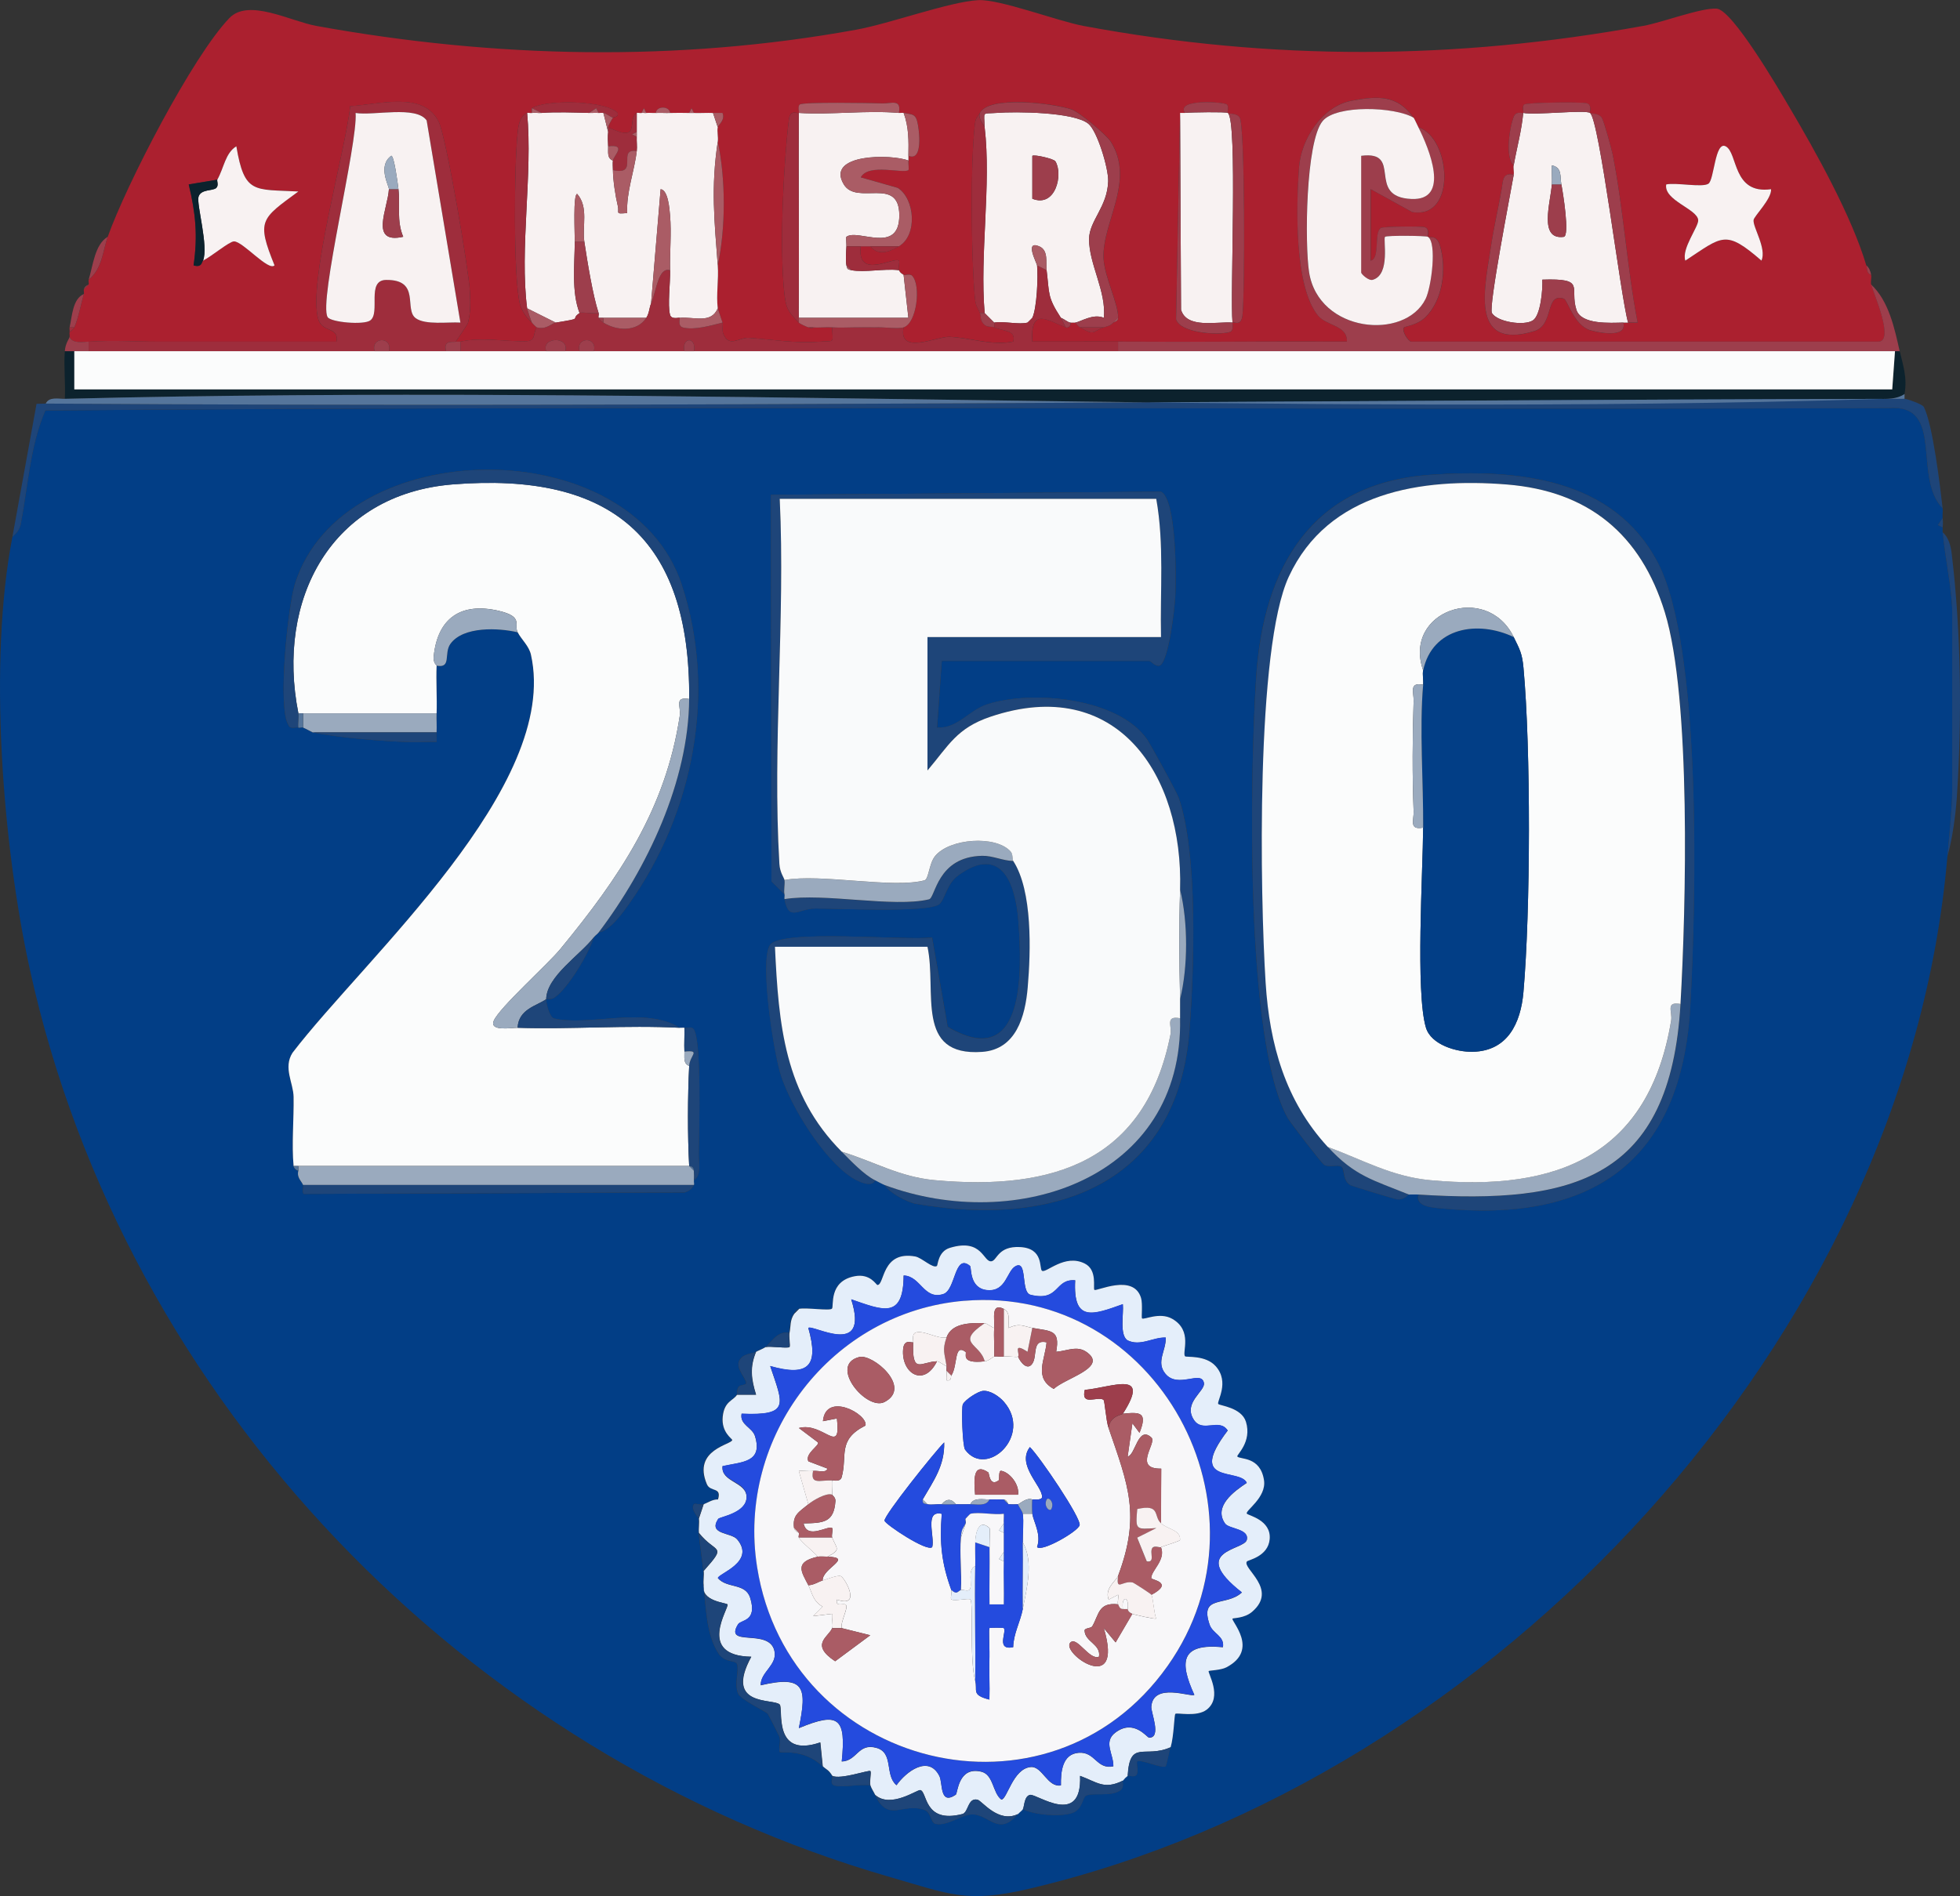 <svg viewBox="0 0 411.24 397.93" xmlns="http://www.w3.org/2000/svg" data-name="Layer 2" id="Layer_2">
  <rect x="0" y="0" width="411.24" height="397.93" fill="#333333" stroke="none"/>
  <defs>
    <style>
      .cls-1 {
        fill: #9e2d3c;
      }

      .cls-2 {
        fill: #1e4579;
      }

      .cls-3 {
        fill: #e4eefa;
      }

      .cls-4 {
        fill: #fbfcfc;
      }

      .cls-5 {
        fill: #0c222d;
      }

      .cls-6 {
        fill: #aa5c65;
      }

      .cls-7 {
        fill: #ab202f;
      }

      .cls-8 {
        fill: #f8f2f2;
      }

      .cls-9 {
        fill: #023e86;
      }

      .cls-10 {
        fill: #244bde;
      }

      .cls-11 {
        fill: #55759b;
      }

      .cls-12 {
        fill: #f9fafb;
      }

      .cls-13 {
        fill: #f8f7f9;
      }

      .cls-14 {
        fill: #9aaabe;
      }

      .cls-15 {
        fill: #9d3e4c;
      }
    </style>
  </defs>
  <g data-name="Layer 1" id="Layer_1-2">
    <path d="M2.6,112.7c.03-.16,1.43-.96,1.76-2.7,1.54-8.02,1.94-16.39,5.17-23.86,128.42-1.03,257.8-.11,386.6-.48,12.1-1.07,5.05,14.41,11.47,21.04.07.65-.07,1.35,0,2l-.99,1.49.99.51c.03.33-.03.67,0,1,.45,4.82,2,12.49,2,16.5v38c0,3-.69,9.9-1,13.5-8.67,101.14-95.1,193.84-192.78,216.72-13.01,3.05-16.59,1.12-28.98-2.45C97.92,368.34,26.24,294.28,6.28,203.52.52,177.36-2.49,138.89,2.6,112.7ZM125.6,195.7c2.44-.4,5.08-4.16,6.43-6.07,13.48-19.04,18.43-44.33,11.02-66.89-10.69-32.54-71.19-31.8-81.16-.24-1.52,4.8-3.67,25.95-1.4,29.62.41,1.08,1.59.4,2.1.58.3.11.72-.12,1,0,.7.29,1.89.98,2,1,5.53,1.13,14.36,1.85,20.46,2.05,1.84.06,3.71-.1,5.55-.05.05-.66-.04-1.33,0-2,.07-1.33-.04-2.67,0-4,.11-3.32-.14-6.68,0-10,3.21.62,1.47-2.57,2.91-4.58,2.69-3.72,10.1-3.36,14.09-2.42.84,1.59,2.38,2.86,2.79,4.71,6.15,27.57-34.74,63.56-50.03,83.55-1.99,3.14.18,6.3.23,9.26.09,4.68-.43,9.98,0,14.49.04.45.53.9,1,1-.38,1.4.63,2.13,1,3,.16.36-.32,1.28.11,1.86l79.98-.31c.85-.28,1.52-.72,1.91-1.55.1-.22-.05-.64,0-1,1.66-1.04,1-3.8,1.02-5.49.04-4.13.72-24.79-1.2-26.37-.5-.41-1.27-.07-1.82-.14-.33-.04-.67.02-1,0-7.21-4.6-19.14-.22-26.33-1.96-.96-.23-1.68-3.17-1.67-4.04.15-.11.98.16,1.7-.31,2.81-1.83,7.27-9.3,8.3-12.69.28-.37.73-.64,1-1ZM297.6,250.7c-.73,2.59,3.14,2.73,4.61,2.88,31.92,3.2,50.6-9.9,52.43-42.34,1.22-21.53,2.52-75.4-6.85-93.24-9.29-17.68-29.42-19.62-47.74-18.35-24.78,1.72-35.02,19.35-36.5,42.5-1.28,20.08-2.41,76.26,6.61,92.47.47.85,7.13,9.55,7.67,9.85,1.03.59,2.82-.13,3.58.36s.25,3,1.9,3.88c.46.24,9.38,2.96,9.9,3,1.47.11,2.24-1.02,2.37-1.02.66.01,1.34-.04,2,0ZM185.6,248.7c1.04,1.68,4.81,3.64,6.56,3.94,29.47,5.12,54.97-4.19,57.43-36.46.97-12.78,1.78-36.97-2.25-48.71-.39-1.14-5.92-11.23-6.67-12.31-6.07-8.72-24.06-10.36-33.46-7.36-3.96,1.26-6.28,5.16-10.59,4.9l.99-14h43.5c.41,0,1.37,1.42,2.35.93,1.8-1.32,2.98-11.6,3.14-14.44.22-3.87.27-20.41-2.99-21.99l-81.86.65.12,81.14,2.74,2.72c.07.31-.06.68,0,1,.9,4.81,2.92,1.96,6.46,1.95,4.58-.02,23.96.95,26.06-.94,1.19-1.07,1.5-4.25,3.97-6.04,8.99-6.49,11.95,1.71,12.56,9.48.84,10.84,1.44,31.92-14.81,22.32l-3.27-18.74c-5.35.74-31.87-1.81-34.04,1.62s.82,22.87,2.38,27.54c2.21,6.62,8.88,17.35,14.79,21.2.93.61,4.17,2.36,4.91.59.59.3,1.56.83,2,1ZM245.6,366.7c.71-2.38.74-6.76.99-7.01.32-.32,4.51.74,6.6-.9,3.41-2.67.08-7.79.4-8.09.14-.13,2.55-.16,3.72-.78,7.03-3.7.84-9.8,1.28-10.22.16-.15,2.49-.05,4.09-1.42,5.59-4.78-2.13-9.12-1.08-10.57.23-.32,4.45-1,4.78-4.68.37-4.05-4.5-4.96-4.79-5.36-.43-.59,4.16-3.35,3.6-7.02-.78-5.08-5.05-4.3-5.6-4.97-.25-.3,3.13-3.01,1.81-7.29-.93-3.03-5.54-3.38-5.81-3.74-.38-.51,2.47-4.54-.54-7.93-2.13-2.39-6.18-1.81-6.42-2.07-.7-.74,1.68-5.37-2.7-7.87-2.66-1.52-5.97.3-6.34-.09-.17-.18.17-3.04-.2-4.29-1.58-5.24-9.43-1.29-9.79-1.7-.31-.36.68-4.15-2-5.51-4.25-2.16-8.18,2.14-9,1.5-.63-.48.42-4.72-4.61-4.97-4.58-.23-4.77,2.71-5.92,2.97-1.79.41-1.84-4.92-8.8-2.8-2.48.76-2.5,3.66-2.71,3.8-.84.61-3.17-1.74-4.54-1.99-7.07-1.28-6.42,5.99-7.94,5.98-.27,0-1.48-2.46-4.75-1.84-5.57,1.05-4.34,6.35-4.79,6.81-.5.51-5.42-.3-6.96.05-.56.12-.72.6-1,1-.96,1.36-.71,2.63-1,4-2.72-.41-3.95,2.37-5,3-.79.48-1.68.79-2,1-.76.5-2.75.26-3.52,1.96-.69,1.52,1.37,3.52,1.49,4.59.05.47-1.31.38-1.58.8-.49.76-.28,1.48-.39,1.65-.78,1.27-2.7,1.46-3.01,4.61s1.99,4.62,1.99,4.89c0,.99-8.43,1.97-5.31,9.29.73,1.71,3.15.49,2.33,3.19-1.13-.03-2.01.63-3,1.01-.5.2-1.8-.24-2,0-.81,1.01.97,2.79,1,3,.13.96-.1,2.03,0,3,.27,2.68.68,5.34,1,8,.12.97-.13,2.04,0,3,.55,4.13.48,10.27,3.17,14.34,1.37,2.07,3.64,1.26,3.9,2.26.43,1.65-.64,3.97.21,6.14.5,1.27,5.88,3.76,6.23,4.27.16.23,2.34,4.51,2.44,4.77.36.94-.22,2.92.05,3.21.34.37,4.92-.81,9,3.01.8.75,1.18.67,2,2,.24.39-.65,1.77.59,2.05,1.97.45,5.19-.4,7.41-.05.19.63.69,1.35,1,2,2.8,5.94,5.71,1.52,10.38,3.15,1.4.49,1.3,2.7,2.29,2.92,2.51.57,5.57-2.02,7.84-1.98,3.44.07,5.47,4.7,9.48-.09.3-.36.78-.67,1-1,2.62,1.24,7.72,1.62,10.32.82,2.2-.69,2.23-3.23,2.88-3.61,1.39-.8,5.13.25,7.21-1.12,1.01-.66.43-1.89.59-2.09.38-.48.53-.62,1-1,.18-.15,1.39.39,1.85-.17.54-.66-.07-2.59.16-2.83.57-.63,5.35,1.6,5.99,1,.15-.14.69-2.94,1.01-4Z" class="cls-9"></path>
    <path d="M391.6,55.7c.22.74-.03,1.61,1,2,.11.62-.15,1.45,0,2,.48,1.77,5.01,12,1.5,12h-98c-.54,0-2.07-2.22-1.5-2.99.15-.2,2.75-.47,4.43-2.08,3.73-3.56,4.54-10.23,3.13-15.03-.73-2.51-2.2-1.59-2.56-1.9-.12-.1.46-1.73-.66-2.02-.97-.25-8.71-.15-9.2.16-1.51.95-.09,6.43-2.14,6.86v-15l8.72,4.81c9.45,1.54,8.09-15.62,1.28-17.81-.29-.57-.77-1.67-1-2-3.39-4.8-7.48-4.63-13.06-3.55-6.18,1.19-10.55,8.09-10.98,14.02-.57,7.99-1.06,24.88,4,31.07,1.76,2.16,6.25,2.03,6.04,5.45-15.98-.07-32.01.11-47.99,0-5.99-.04-12.02.03-18.01,0-.44-7.35,3.22-4.43,7.01-3,.56.21,1.14-.32,1-1,.33-.01.67.04,1,0,.32.32.61.77,1,1,3.16,1.87,2.49.88,5,0,.83-.29,1.27-.25,2-1,.19-.2.98-.21,1-1,.08-2.9-2.88-8.58-3.06-12.48-.35-7.51,6.73-16.21,1.51-24.49-.9-1.43-6.57-6.2-8.22-6.76-3.84-1.31-17.31-2.96-19.23.73-.43.84-.88.83-1.06,2.4-.95,8.31-.77,27.71-.01,36.22.18,1.98.53,2.04,1.07,3.38.31.76-.06,1.59.98,2.49.62.54,1.55.3,2.02.51,1.93.88,4.63.5,3.99,2.99-4.5.95-9.47-.91-13.5-.99-2.58-.05-10.71,3.89-9.5-2,2.77-.87,3.7-8.85,1.78-10.83-.48-.49-1.61-.03-1.78-.17-.4-.33-.66-.32-1-1-.21-.42.25-1.8,0-2-1.07-.86-8.87,4.13-8-3h2c1.72,2.12,4.17,1.08,6,0,3.99-2.35,3.36-10.01-.23-12.27l-7.76-2.21c1.68-3.03,8.89-.68,10-1.52.13-.1-.05-1.41,0-2,.02-.33,0-.67,0-1,2.8,1.15,2.43-4.11,2-6.5s-1.07-2.13-3-2.5c-.32-.06-.67.03-1,0,.56-3.02-1.53-1.94-3.45-2-2.51-.08-16.7-.33-17.36.24-.47.41-.06,1.63-.19,1.76-.25.25-1.82-.88-2.09,1.43-1.16,9.79-1.96,26.53-.98,36.14.34,3.31.73,4.12,3.06,6.44.27.27,1.52.85,2,1,1.3.42.92,0,1,0,1.32.12,2.68-.09,4,0,.12,3.49.62,2.76-2.45,3-5.32.41-9.95-.42-15.05-.8-1.86-.14-4.2,2.16-5.35-.87-.3-.8.02-1.77-.15-2.33-.23-.75-.98-2.84-1-3-.36-2.78.22-6.11,0-9,1.68-7.86,1.68-18.14,0-26,.14-.94-.19-2.15,0-3,.11-.51,1.62-1.48.99-2.99-.66-.04-1.33.03-1.99,0-1.33-.06-2.67.05-4,0l-.5-.98-.5.98c-1.33-.04-2.67-.03-4,0-.14-1.5-2.86-1.5-3,0-.66.03-1.35-.07-2,0l-.5-.98-.5.98c-.35.08-.81-.12-1,0-2.24,1.43,1.17,6.47-6,3,.1-.5.68-1.49,1-2,.09-.14,1.22-.09,1-.98-2.41-2.6-14.86-2.91-18-1.02v1c-.35.07-.77-.11-1,0-1.68.79-1.86,2.89-2.02,4.48-.68,6.63-.89,29.75.49,35.55.33,1.39,1.42,3.02,2.53,3.97.14.21.91.98,1,1-.86,1.53-.05,2.9-2.41,2.92-4.39.05-9.24-.9-13.59.08h-1c.16-.17,2.51-3.66,2.57-3.89.58-2.19.54-4.35.42-6.59-.26-4.75-4.92-32.13-6.49-35.52-3.09-6.69-12.51-3.77-18.62-3.42-.96,9.32-8.98,37.15-6.69,44.73.86,2.86,4.44,1.54,3.81,4.69h-37.5c-5.11,0-8.86-.33-14.5,0-1.29.07-3.38.46-4-1,.05-.33-.06-.68,0-1,.36-.26.83-.59,1-1,.96-2.31,1.33-4.76,2-7,.09-.31-.09-.69,0-1l1-1c.1-.3-.09-.7,0-1,2.88-2.32,2.99-6.17,4-9,3.84-10.82,17.77-37.9,25.55-45.94,4.03-4.16,12.78.68,18.22,1.67,37.46,6.79,75.72,7.62,113.25.8,7.16-1.3,19.61-5.88,25.62-6.21,4.47-.25,16.69,4.41,22.13,5.42,39.74,7.36,77.7,7.18,117.43-.02,4-.72,12.06-3.81,15.37-3.62s13.13,17.05,15.23,20.61c5.57,9.42,13.14,22.98,16.19,33.31ZM248.6,23.7c-.33.03-.67-.03-1,0l-.84,43.34c.97,2.9,8.72,3.34,11.18,2.68,1.11-.3.54-1.89.66-2.01.26-.26,1.78.89,2.08-1.43.54-4.18.56-39.87-.57-41.62-.6-.93-2.23-.71-2.51-.95-.13-.11.29-1.38-.18-1.78-.61-.52-10.74-1.28-8.82,1.78ZM319.6,23.7c-.15.14-1.46-.45-1.96.74-.88,2.09-1.92,8.67-.04,10.26-.11.63.11,1.37,0,2-2.38-.57-2.23,1.26-2.52,2.93-.66,3.79-1.7,8.3-2.21,11.84-1.17,8.11-4.92,22.27,9.04,18.03,4.27-1.3,2.16-8.08,6.19-6.82.82.25,2.08,5.46,5.43,6.59,1.22.41,7.97,1.94,7.07-1.56.33,0,.67.02,1,0,.66-.04,1.34.05,2,0-2.2-11.33-2.99-24.04-5.23-35.26-.26-1.28-1.87-7.12-2.3-7.74-.72-1.03-2.2-.77-2.46-1-.12-.1.47-1.73-.66-2.02-1.25-.33-12.66-.17-13.16.26s-.06,1.64-.19,1.77ZM45.6,37.7l-6,1c1.45,6.01,1.92,10.84,1.01,16.99,1.86.56,1.71-.85,1.99-1,1.83-.92,5.52-4.04,6.5-4.04,1.86,0,7.24,6.35,8.5,5.03-3.81-9.43-2.87-9.72,5-15.5-9.32-.5-11.31.6-13.01-9.49-2.32,1.4-2.59,4.52-3.99,7ZM371.6,39.71c-8.14,1.13-6.93-7.67-9.52-9-2.26-1.17-2.39,7.06-3.63,7.85-1.32.84-6.79-.3-8.85.15-.58,3.34,6.53,5.14,6.71,7.48.1,1.38-3.56,6.03-2.7,8.51,7.84-5.14,8.37-6.59,15.98,0,1.12-2.59-1.83-7-1.66-8.52.09-.81,3.81-4.41,3.67-6.47Z" class="cls-7"></path>
    <path d="M15.6,73.7v8.01s381.42.01,381.42.01l.58-8.02h1c.67,2.97,1.62,5.48,1,9-1.66,1.13-3.55.98-5.45,1.04-126.62,3.81-253.9-3.21-380.55-.04.17-3.3-.25-6.71,0-10h2Z" class="cls-5"></path>
    <path d="M234.6,71.7c15.98.1,32.01-.07,47.99,0,.21-3.42-4.27-3.3-6.04-5.45-5.05-6.19-4.57-23.08-4-31.07.42-5.93,4.8-12.83,10.98-14.02,5.58-1.08,9.67-1.25,13.06,3.55-3.99-2.34-16.21-2.73-19.08.67-3.61,4.29-3.78,25.94-2.86,31.76,2,12.7,20.11,14.4,24.45,5.58,1.23-2.51,2.41-11.79.48-13.02-.38-.24-8.69-.33-9,0-.45.46,1.19,7.86-2.51,9-.85.38-2.49-1.19-2.49-1.5v-24.5c8.95-1.16.88,8.62,10.52,9.06,8.29.38,3.72-10.6,1.48-15.06,6.81,2.19,8.18,19.36-1.28,17.81l-8.72-4.81v15c2.05-.43.63-5.91,2.14-6.86.49-.31,8.23-.41,9.2-.16,1.12.29.54,1.92.66,2.02.36.31,1.83-.61,2.56,1.9,1.41,4.81.6,11.47-3.13,15.03-1.68,1.61-4.28,1.89-4.43,2.08-.58.76.96,2.99,1.5,2.99h98c3.51,0-1.02-10.23-1.5-12,3.73,3.45,4.94,9.26,6,14h-164v-2Z" class="cls-15"></path>
    <path d="M399.6,83.7c.47,0,3.73,1.11,4.04,1.69,1.87,3.58,3.43,16.62,3.96,21.31-6.41-6.63.63-22.11-11.47-21.04-128.8.37-258.18-.55-386.6.48-3.23,7.47-3.63,15.85-5.17,23.86-.34,1.74-1.73,2.54-1.76,2.7l5.07-27.95,1.93-.05c129.95.87,260.24-.71,390-1Z" class="cls-2"></path>
    <path d="M399.6,83.7c-129.76.29-260.05,1.87-390,1,.69-1.5,2.68-.97,4-1,126.65-3.16,253.93,3.85,380.55.04,1.9-.06,3.79.09,5.45-1.04v1Z" class="cls-11"></path>
    <path d="M408.6,179.7c.31-3.6,1-10.5,1-13.5v-38c0-4.01-1.55-11.68-2-16.5,1.3,1.13,1.72,2.95,1.91,4.59,1.97,16.48,2.15,34.36,1.08,50.9-.24,3.64-.96,9.03-1.99,12.51Z" class="cls-2"></path>
    <path d="M18.6,71.7v2h-5c.13-1.74.94-2.59,1-3,.62,1.46,2.71,1.07,4,1Z" class="cls-15"></path>
    <path d="M18.6,58.7c.92-2.95,1.27-7.39,4-9-1.01,2.83-1.12,6.68-4,9Z" class="cls-15"></path>
    <path d="M15.6,68.7h-1c.54-2.38.64-6,3-7-.67,2.24-1.04,4.69-2,7Z" class="cls-15"></path>
    <path d="M407.6,110.7l-.99-.51.99-1.49c.14,1.32-.01,1.88,0,2Z" class="cls-2"></path>
    <path d="M392.6,57.7c-1.03-.39-.78-1.26-1-2,.61.54.86,1.22,1,2Z" class="cls-15"></path>
    <path d="M17.6,60.7c.22-.75.98-.93,1-1l-1,1Z" class="cls-15"></path>
    <path d="M14.6,69.7c.06-.32-.07-.68,0-1h1c-.17.41-.64.74-1,1Z" class="cls-1"></path>
    <path d="M144.6,146.7c-3.22-.56-1.69,1.62-1.97,3.49-2.95,19.66-12.73,33.99-25.06,48.98-2.7,3.28-12.76,12.26-13.96,15.04-1.01,2.35,3.87,1.45,4.99,1.49,11.28.36,22.74-.58,34,0,.33.02.67-.04,1,0,.05,1.66-.08,3.34,0,5,.05,1.09-.31,2.52,1,3-.32,6.51-.35,14.5,0,21H61.6c-.43-4.51.08-9.81,0-14.49-.05-2.96-2.22-6.12-.23-9.26,15.29-19.98,56.19-55.97,50.03-83.55-.41-1.84-1.95-3.12-2.79-4.71s1.34-3.26-3.97-4.5c-7.93-1.85-12.82,1.55-13.64,9.54-.15,1.44.62,1.86.61,1.96-.14,3.32.11,6.68,0,10h-29c-4.75-23.92,6.87-46,32.46-48.04,33.16-2.64,49.79,11.25,49.54,45.04Z" class="cls-4"></path>
    <path d="M167.6,274.7c1.54-.34,6.45.46,6.96-.05.45-.46-.78-5.76,4.79-6.81,3.27-.62,4.48,1.84,4.75,1.84,1.52.02.86-7.26,7.94-5.98,1.37.25,3.7,2.6,4.54,1.99.2-.15.23-3.05,2.71-3.8,6.95-2.12,7,3.21,8.8,2.8,1.14-.26,1.34-3.2,5.92-2.97,5.03.25,3.99,4.49,4.61,4.97.82.63,4.75-3.66,9-1.5,2.68,1.36,1.68,5.15,2,5.51.36.42,8.21-3.54,9.79,1.7.38,1.26.04,4.11.2,4.29.36.39,3.68-1.42,6.34.09,4.38,2.5,2,7.13,2.7,7.87.24.25,4.29-.32,6.42,2.07,3.02,3.38.17,7.42.54,7.93.27.36,4.87.71,5.81,3.74,1.32,4.28-2.06,6.99-1.81,7.29.55.67,4.82-.1,5.6,4.97.56,3.66-4.03,6.43-3.6,7.02.29.4,5.15,1.31,4.79,5.36-.33,3.68-4.55,4.36-4.78,4.68-1.05,1.45,6.67,5.8,1.08,10.57-1.6,1.37-3.93,1.27-4.09,1.42-.44.41,5.75,6.52-1.28,10.22-1.18.62-3.58.65-3.72.78-.31.29,3.02,5.42-.4,8.09-2.09,1.64-6.29.58-6.6.9-.25.25-.29,4.63-.99,7.01-5.44,2.42-8.54-1.76-9,6-.47.38-.62.52-1,1-3.98,1.98-5.46.28-8.99-1,.44,10.88-9.11,3.72-10.48,3.99-1.29.25-1.2,2.51-1.52,3.01-.22.33-.7.64-1,1-4.15,2.03-7.57-2.78-8.52-3-2.08-.48-1.88,2.68-3.18,3.01-8.13,2.08-7.32-4.69-8.82-5.03-.64-.14-6.21,3.92-9.48,1.01-.31-.65-.81-1.37-1-2-.22-.76.25-2.75,0-3-.29-.28-6.33,1.85-7.99,1-.82-1.33-1.2-1.25-2-2l-.51-5.01c-10.09,3.43-7.71-7.09-8.52-7.95-1.26-1.32-11.76.58-5.96-10.03-11.66-.21-4.52-10.37-5-10.99-.27-.35-5.62-.65-5-4.01-.13-.96.12-2.03,0-3,5.07-5.71,2.58-3.48-1-8-.1-.97.13-2.04,0-3l1-3c.98-.39,1.87-1.04,3-1.01.83-2.7-1.6-1.48-2.33-3.19-3.11-7.33,5.31-8.31,5.31-9.29,0-.28-2.32-1.6-1.99-4.89s2.23-3.34,3.01-4.61h4c-1.01-3.23-1.35-5.79,0-9,.32-.21,1.21-.52,2-1,1.11-.22,4.62.33,5.01,0,.23-.2-.18-2.21,0-3,.29-1.37.04-2.64,1-4l1-1ZM203.55,265.72c-3.33-2.81-2.99,5.03-5.62,5.88-4.09,1.31-4.74-3.79-8.33-3.89-.06,9.27-4.4,7.28-11,5,3.95,12.45-8.15,5.16-9,6,2.27,8.01.04,10.28-8,8,2.67,7.99,4.31,10.45-6,10-.45,2.32,2.25,2.86,2.81,4.7,1.7,5.57-2.72,5.39-6.81,6.31-.38,3.37,5.04,3.26,5.04,6.49,0,3.39-5.66,4.14-5.96,4.59-2.17,3.34,2.74,2.76,4.01,4.3,3.92,4.73-4.04,7.18-4.07,8.11,1.92,2.24,5.82.95,6.8,4.2,1.51,4.97-1.96,4.51-2.57,5.5-3.01,4.9,6.44.75,7.62,5.5.75,3.05-2.96,4.5-2.86,7.29,9.25-2.16,9.76.46,8,9,8.39-3.5,9.94-2.16,9,7,3.26-.12,3.42-3.94,7.28-2.86,3.69,1.03,1.67,5.71,4.21,7.84,2.03-2.88,6.72-6.41,8.99-1.94.76,1.5,0,6.25,3.45,3.93.41-.28.48-6.02,5.36-4.83,2.58.63,2.35,4.47,4.2,5.85,1.21,0,2.42-6.52,6.18-6.83,2.41-.2,3.51,4.35,6.32,3.85-.05-2.82.24-6.57,3.73-6.84s3.73,3.56,7.27,2.84c.06-2.57-2.18-5.1.41-7.07,3.9-2.96,6.65,1.06,7.09,1.06,2.67.03.38-5.3.46-6.49.38-5.22,8.4-1.93,9.03-2.5-3.21-7-2.82-10.84,6-10,.39-2.32-2.13-2.81-2.79-4.71-2.19-6.39,3.46-3.72,6.77-6.78-11.3-8.84.45-8.83,1.02-11.01.61-2.37-3.75-2.3-4.54-3.43-2.54-3.62,1.92-6.81,4.54-8.55-1.36-3.18-12.77.51-4-10.99-1.76-2.7-5.23.57-7.08-2.21-2.42-3.64,2.43-6.05,2.09-7.78-.55-2.76-5.47,1.3-8.1-1.94-2.01-2.48.19-4.81.09-7.58-2.75-.07-5.37,1.92-8.06.57-1.67-1.19-.73-5.56-.94-7.57-6.32,2.26-10.48,3.85-10-5.01-4.39-.35-3.23,4.53-9.34,3.05-2.17-.53-.58-7.36-3.15-6.03-1.88.97-1.95,5.41-5.96,5.04-3.8-.35-3.29-4.77-3.59-5.02Z" class="cls-3"></path>
    <path d="M295.6,250.7c-.13,0-.9,1.13-2.37,1.02-.52-.04-9.44-2.76-9.9-3-1.65-.88-1.11-3.37-1.9-3.88s-2.55.23-3.58-.36c-.54-.31-7.2-9.01-7.67-9.85-9.03-16.21-7.9-72.38-6.61-92.47,1.48-23.16,11.71-40.78,36.5-42.5,18.32-1.27,38.45.67,47.74,18.35,9.37,17.83,8.06,71.71,6.85,93.24-1.83,32.44-20.52,45.53-52.43,42.34-1.47-.15-5.33-.29-4.61-2.88,32.56,2.08,52.86-3.19,55-40,1.17-20.04,2.25-64.22-3.28-82.22-5.03-16.33-15.97-25.45-33.18-26.82-17.86-1.42-37.45,1.52-45.72,19.35-6.96,15.01-6.02,66.96-4.86,85.22.82,12.92,4.13,24.79,13.04,34.46,5.68,6.16,9.47,6.93,17,10Z" class="cls-2"></path>
    <path d="M164.6,187.7l-2.74-2.72-.12-81.14,81.86-.65c3.25,1.59,3.21,18.12,2.99,21.99-.16,2.84-1.34,13.12-3.14,14.44-.98.49-1.94-.93-2.35-.93h-43.5l-.99,14c4.31.26,6.63-3.64,10.59-4.9,9.4-3,27.39-1.35,33.46,7.36.75,1.08,6.28,11.17,6.67,12.31,4.03,11.75,3.22,35.94,2.25,48.71-2.45,32.27-27.95,41.58-57.43,36.46-1.75-.3-5.52-2.26-6.56-3.94,27.61,10.29,62.72-1.37,62-35-.03-1.33.03-2.67,0-4,1.68-6.81,1.68-16.19,0-23,.7-24.05-13.26-45.22-39.78-36.28-7.09,2.39-8.73,5.99-13.22,11.28v-28h49c-.22-9.67.71-19.45-1-29h-79c1.2,25.12-1.58,51.66-.07,76.62.11,1.85,1.02,2.93,1.07,3.38.12.95-.2,2.18,0,3Z" class="cls-2"></path>
    <path d="M212.6,180.7c4.08,6.28,3.69,18.96,3.04,26.54-.52,6.08-2.43,13.01-9.55,13.53-14.23,1.02-9.47-12.73-11.48-22.06h-32c.76,16.39,1.99,30.93,14,43,1.89,1.9,4.64,4.83,7,6-.75,1.77-3.98.02-4.91-.59-5.91-3.85-12.58-14.59-14.79-21.2-1.56-4.66-4.6-24.01-2.38-27.54s28.68-.88,34.04-1.62l3.27,18.74c16.25,9.6,15.65-11.48,14.81-22.32-.6-7.77-3.57-15.98-12.56-9.48-2.47,1.78-2.77,4.96-3.97,6.04-2.1,1.89-21.48.92-26.06.94-3.54.01-5.55,2.86-6.46-1.95,8.3-1.37,22.89,1.83,30.33.04,1.36-.33,1.64-8.95,11.16-9.13,2.22-.04,4.31,1.04,6.51,1.09Z" class="cls-2"></path>
    <path d="M125.6,195.7c10.25-13.54,18.87-31.74,19-49,.25-33.79-16.38-47.68-49.54-45.04-25.59,2.04-37.22,24.12-32.46,48.04.17.88-.12,2.05,0,3-.51-.18-1.69.49-2.1-.58-2.27-3.66-.12-24.81,1.4-29.62,9.97-31.56,70.47-32.3,81.16.24,7.41,22.56,2.46,47.84-11.02,66.89-1.35,1.91-3.99,5.66-6.43,6.07Z" class="cls-2"></path>
    <path d="M144.6,244.7l1,1c.05.61.08,1.41,0,2-.05.36.1.78,0,1H63.6c-.37-.87-1.38-1.6-1-3v-1h82Z" class="cls-14"></path>
    <path d="M352.6,210.7c-2.14,36.81-22.44,42.08-55,40-.66-.04-1.34.01-2,0-7.53-3.07-11.32-3.84-17-10,7.32,2.7,13.45,6.24,21.52,6.98,26.79,2.47,45.9-5.38,50.52-33.5.3-1.85-1.27-4.05,1.97-3.49Z" class="cls-14"></path>
    <path d="M247.6,213.7c.72,33.63-34.39,45.29-62,35-.44-.17-1.41-.7-2-1-2.36-1.17-5.11-4.1-7-6,6.82,2.09,12.1,5.3,19.52,5.98,24.99,2.3,44.24-4.11,49.46-30.55.36-1.84-1.18-4.01,2.02-3.43Z" class="cls-14"></path>
    <path d="M144.6,146.7c-.13,17.26-8.75,35.46-19,49-.27.36-.72.63-1,1-2.83,3.71-9.92,8.19-10,13-1.99,1.41-5.8,2.06-6,6-1.13-.04-6,.86-4.99-1.49,1.2-2.79,11.27-11.77,13.96-15.04,12.33-15,22.11-29.33,25.06-48.98.28-1.87-1.25-4.05,1.97-3.49Z" class="cls-14"></path>
    <path d="M212.6,180.7c-2.2-.05-4.29-1.13-6.51-1.09-9.52.18-9.8,8.8-11.16,9.13-7.44,1.79-22.03-1.4-30.33-.04-.06-.32.07-.69,0-1-.2-.82.12-2.05,0-3,7.61-1.4,22.82,1.86,29.39.06.87-.24.94-3.44,2.16-5.01,2.98-3.82,12.87-4.52,15.92-1.01.52.59.31,1.63.53,1.96Z" class="cls-14"></path>
    <path d="M145.6,248.7c-.39.84-1.06,1.27-1.91,1.55l-79.98.31c-.43-.57.05-1.49-.11-1.86h82Z" class="cls-2"></path>
    <path d="M91.6,149.7c-.04,1.33.07,2.67,0,4h-26c-.11-.02-1.3-.71-2-1v-3h28Z" class="cls-14"></path>
    <path d="M91.6,139.7c0-.1-.76-.52-.61-1.96.81-7.99,5.7-11.39,13.64-9.54,5.31,1.24,3.15,2.94,3.97,4.5-3.99-.94-11.4-1.3-14.09,2.42-1.45,2.01.3,5.2-2.91,4.58Z" class="cls-14"></path>
    <path d="M124.6,196.7c-1.03,3.39-5.48,10.85-8.3,12.69-.72.47-1.55.21-1.7.31-.01.87.7,3.81,1.67,4.04,7.19,1.73,19.13-2.64,26.33,1.96-11.26-.58-22.72.36-34,0,.2-3.94,4.01-4.59,6-6,.08-4.81,7.17-9.29,10-13Z" class="cls-2"></path>
    <path d="M143.6,215.7c.55.07,1.33-.27,1.82.14,1.91,1.58,1.24,22.25,1.2,26.37-.02,1.69.64,4.45-1.02,5.49.08-.59.05-1.39,0-2-.09-1.08-1-.93-1-1-.35-6.5-.32-14.49,0-21,.11-2.23,2.57-3.36-1-3-.08-1.66.05-3.34,0-5Z" class="cls-2"></path>
    <path d="M235.6,373.7c-.16.2.42,1.42-.59,2.09-2.08,1.37-5.82.32-7.21,1.12-.65.37-.68,2.92-2.88,3.61-2.6.81-7.7.43-10.32-.82.33-.5.24-2.76,1.52-3.01,1.38-.27,10.92,6.89,10.48-3.99,3.53,1.28,5.02,2.98,8.99,1Z" class="cls-2"></path>
    <path d="M91.6,153.7c-.04.66.06,1.34,0,2-1.84-.05-3.7.11-5.55.05-6.1-.2-14.93-.91-20.46-2.05h26Z" class="cls-2"></path>
    <path d="M183.6,376.7c3.26,2.91,8.83-1.15,9.48-1.01,1.51.34.69,7.1,8.82,5.03,1.31-.33,1.11-3.49,3.18-3.01.95.22,4.36,5.03,8.52,3-4.01,4.79-6.04.16-9.48.09-2.27-.04-5.34,2.55-7.84,1.98-.99-.22-.9-2.44-2.29-2.92-4.68-1.63-7.58,2.79-10.38-3.15Z" class="cls-2"></path>
    <path d="M147.6,332.7c-.62,3.36,4.73,3.66,5,4.01.48.63-6.66,10.78,5,10.99-5.81,10.6,4.7,8.7,5.96,10.03.82.86-1.56,11.38,8.52,7.95l.51,5.01c-4.07-3.82-8.66-2.64-9-3.01-.27-.29.31-2.26-.05-3.21-.1-.27-2.28-4.54-2.44-4.77-.35-.51-5.73-3-6.23-4.27-.86-2.17.22-4.5-.21-6.14-.26-.99-2.53-.18-3.9-2.26-2.69-4.07-2.62-10.21-3.17-14.34Z" class="cls-2"></path>
    <path d="M158.6,283.7c-1.35,3.21-1.01,5.77,0,8.99h-4c.11-.17-.1-.89.39-1.65.27-.42,1.63-.33,1.58-.8-.12-1.07-2.18-3.07-1.49-4.59.77-1.69,2.76-1.46,3.52-1.96Z" class="cls-2"></path>
    <path d="M245.6,366.7c-.31,1.06-.86,3.86-1.01,4-.64.6-5.42-1.63-5.99-1-.22.24.38,2.17-.16,2.83-.46.56-1.67.03-1.85.17.46-7.76,3.56-3.58,9-6Z" class="cls-2"></path>
    <path d="M174.6,372.7c1.67.85,7.7-1.28,7.99-1,.26.25-.22,2.24,0,3-2.23-.35-5.44.5-7.41.05-1.24-.28-.34-1.66-.59-2.05Z" class="cls-2"></path>
    <path d="M146.6,321.7c3.58,4.52,6.07,2.29,1,8-.32-2.66-.73-5.32-1-8Z" class="cls-2"></path>
    <path d="M165.6,279.7c-.17.79.24,2.81,0,3-.39.33-3.9-.22-5.01,0,1.05-.63,2.28-3.41,5-3Z" class="cls-2"></path>
    <path d="M147.6,315.7l-1,3c-.03-.2-1.81-1.99-1-3,.2-.24,1.5.19,2,0Z" class="cls-2"></path>
    <path d="M63.6,152.7c-.28-.12-.7.11-1,0-.12-.95.17-2.12,0-3h1v3Z" class="cls-11"></path>
    <path d="M62.6,245.7c-.47-.1-.96-.55-1-1h1v1Z" class="cls-11"></path>
    <path d="M166.6,275.7c.28-.4.44-.88,1-1l-1,1Z" class="cls-2"></path>
    <path d="M113.6,23.7c3.14-.23,6.81-.09,10,0,.66.02,1.34-.04,2,0,.33.02.68-.05,1,0l1,4c-.11.91-.05,2.06,0,3,.05,1.09-.31,2.51,1,3-.08.62,0,1.36,0,2,.03,2.2.51,5.37,1.02,7.51.36,1.52-.69,1.75,1.98,1.5-.22-4.37,1.52-8.81,2-13,.11-.97-.05-2.01,0-3,.02-.33,0-.67,0-1v-4c.19-.12.65.08,1,0,.3-.07.66.04,1,0,.65-.07,1.34.03,2,0,.99-.05,2,.03,3,0,1.33-.03,2.67-.04,4,0,.33,0,.67-.01,1,0,1.33.05,2.67-.06,4,0l1,3c-.19.85.14,2.06,0,3-1.46,9.64-.71,16.63,0,26,.22,2.89-.36,6.22,0,9-1.41,3.32-4.96,1.73-8,2-.13-.13-1.73.45-2.02-.66-.53-2.01.08-6.74.02-9.34-.09-3.76.31-7.79-.01-11.49-.11-1.22-.37-5.34-1.98-5.51l-2.01,24c-.38.9-.36,2.02-1,3h-10c-.12-.25.1-.68,0-1-1.24-3.8-2.37-10.84-3-15-.48-3.18.95-7.22-1.5-10.01-.89.02-.49,8.43-.5,10.01-.04,4.87-.71,10.53,1,15-2.17,1.45,1.18,1-5,2l-6-3c-1.61-12.48,1.2-28.15,0-41,.23-.11.65.07,1,0,.59-.11,1.34.05,2,0Z" class="cls-8"></path>
    <path d="M206.6,26.7c-.12-3.49-.62-2.76,2.45-3,4.12-.32,16.25-.2,19.29,2.26,1.88,1.51,4.26,9.37,4.17,12.09-.17,5.41-3.99,8.27-4.01,12.13-.03,5.23,3.67,11.02,3.1,16.52-2.28-.97-4.93.88-6.01,1-.33.04-.67-.01-1,0-.44.02-1.41-.81-2-1-2.91-4.44-2.39-5.1-3-10-.2-1.57.45-4.14-1.52-4.99-3.19-1.38-.54,3.48-.48,3.99.24,2.4-.04,9.02-1,11-.05.11-.93.98-1,1-1.71.49-4.99-.34-7,0l-2-2c-1.05-12.35,1.42-26.95,0-39ZM221.44,33.86c-.35-.56-4.51-1.49-4.84-1.15v9c4.9,1.95,6.51-5.15,4.84-7.85Z" class="cls-8"></path>
    <path d="M333.6,23.7c1.98,1.31,6.43,38.67,8,44-.33.02-.67,0-1,0-2.75.06-8.83.47-9.84-2.67-1.51-4.68,2.17-6.65-7.16-6.34.12,2-.34,7.47-1.96,8.54-1.85,1.22-7.49.35-8.61-1.53-.75-1.26,3.92-25.25,4.57-29,.11-.63-.11-1.37,0-2,.64-3.63,1.67-7.3,2-11,2.44.51,12.95-.7,14,0ZM325.6,38.7c-.26,3.77-2.82,11.71,2.49,11.01,1.32-.17-.18-9.41-.49-11.01s.23-3.54-1.99-4c-.09,1.32.08,2.68,0,4Z" class="cls-8"></path>
    <path d="M296.6,24.7c.23.33.71,1.43,1,2,2.24,4.47,6.82,15.44-1.48,15.06-9.64-.44-1.57-10.22-10.52-9.06v24.5c0,.31,1.64,1.87,2.49,1.5,3.7-1.14,2.06-8.54,2.51-9,.31-.32,8.63-.24,9,0,1.93,1.23.75,10.51-.48,13.02-4.34,8.82-22.45,7.12-24.45-5.58-.92-5.82-.75-27.47,2.86-31.76,2.86-3.41,15.08-3.02,19.08-.67Z" class="cls-8"></path>
    <path d="M188.6,23.7c.33.03.68-.06,1,0,1.09,2.96,1.06,5.9,1,9,0,.33.02.67,0,1-3.55-1.41-17.46-1.47-13.56,5,2.74,4.54,11.65-1.85,11.65,6.5s-8.72,2.71-11.1,4.5c-.13.1.03,1.56,0,2-.06,1.13-.2,3.03,0,4,.15.75.24.86,1,1,2.86.54,6.94-.38,10,0,.34.68.6.67,1,1l1,9h-23c-.01-.34.02-.67,0-1v-1c.08-13.65-.06-27.35,0-41,6.82.43,14.27-.59,21,0Z" class="cls-8"></path>
    <path d="M18.6,71.7c5.64-.33,9.39,0,14.5,0h37.5c.63-3.14-2.94-1.83-3.81-4.69-2.29-7.58,5.73-35.41,6.69-44.73,6.1-.35,15.52-3.27,18.62,3.42,1.57,3.4,6.23,30.77,6.49,35.52.12,2.24.16,4.4-.42,6.59-.06.23-2.41,3.72-2.57,3.89-.23.23-2.73-.56-2,2h-12c.78-3.18-3.88-2.98-3,0H18.6v-2ZM96.6,67.7l-7.08-42.43c-2.22-3.17-11.1-.94-14.91-1.57.5,6.33-7.85,39.69-5.86,42.85.68,1.09,7.51,1.69,8.92.7,2.23-1.57-.87-8.46,3.34-8.51,7.33-.08,3.68,6.2,6.23,8.04,2.05,1.48,6.84.76,9.36.91Z" class="cls-1"></path>
    <path d="M219.6,56.7c.61,4.9.09,5.56,3,10,.4.61.64,1.36,1,2-3.79-1.43-7.45-4.35-7.01,3,5.99.04,12.02-.04,18.01,0v2h-89c.55-3.13-2.61-2.97-2,0h-19c.78-3.18-3.88-2.98-3,0h-3c.91-3.23-5.09-2.97-4,0h-18v-2c4.35-.98,9.2-.02,13.59-.08,2.36-.03,1.55-1.39,2.41-2.92,2.03.57,3.12-.86,4-1,6.18-1,2.83-.55,5-2,.46-.31,3.04.22,4,0,.1.32-.12.75,0,1,.22.45.59.74,1,1,2.71,1.7,6.99,2.07,9-1,.64-.98.62-2.1,1-3,1.18-2.84,1.51-7.69,4-7,.06,2.6-.55,7.33-.02,9.34.29,1.11,1.89.53,2.02.66s-.45,1.72.66,2.02c2.37.64,5.94-.41,8.34-1.02.17.56-.15,1.54.15,2.33,1.15,3.04,3.48.74,5.35.87,5.1.37,9.73,1.21,15.05.8,3.07-.24,2.57.49,2.45-3,1.64.11,3.35.01,5,0,1.36-.01,1.9.13,4,0,1.69-.1,4.79.38,6,0-1.21,5.89,6.92,1.95,9.5,2,4.02.08,9,1.95,13.5.99.63-2.49-2.06-2.12-3.99-2.99v-1c2.01-.34,5.29.49,7,0l1-1c.96-1.98,1.24-8.6,1-11l2,1Z" class="cls-1"></path>
    <path d="M257.6,23.7c2.13,1.33.45,38.52,1,44-3.29-.25-9.61,1.36-10.8-2.7l-.2-41.3c.33-.03.67.03,1,0,1.35-.14,8.62-.24,9,0Z" class="cls-8"></path>
    <path d="M371.6,39.71c.14,2.05-3.58,5.65-3.67,6.47-.17,1.52,2.78,5.93,1.66,8.52-7.61-6.59-8.14-5.14-15.98,0-.86-2.49,2.81-7.13,2.7-8.51-.18-2.34-7.29-4.14-6.71-7.48,2.06-.45,7.54.7,8.85-.15,1.23-.79,1.37-9.02,3.63-7.85,2.59,1.34,1.38,10.13,9.52,9Z" class="cls-8"></path>
    <path d="M45.6,37.7c1.4-2.48,1.67-5.59,3.99-7,1.7,10.09,3.69,8.99,13.01,9.49-7.87,5.78-8.81,6.07-5,15.5-1.25,1.32-6.64-5.03-8.5-5.03-.98,0-4.67,3.12-6.5,4.04,1.2-2.97-1.39-11.85-.95-13.39.48-1.67,3.01-1.2,3.72-1.86.58-.54.09-1.5.23-1.75Z" class="cls-8"></path>
    <path d="M317.6,36.7c-.65,3.75-5.32,27.74-4.57,29,1.12,1.88,6.76,2.75,8.61,1.53,1.62-1.07,2.08-6.54,1.96-8.54,9.33-.31,5.65,1.66,7.16,6.34,1.01,3.14,7.09,2.73,9.84,2.67.9,3.51-5.85,1.97-7.07,1.56-3.35-1.13-4.62-6.33-5.43-6.59-4.03-1.26-1.92,5.53-6.19,6.82-13.96,4.24-10.2-9.92-9.04-18.03.51-3.53,1.56-8.05,2.21-11.84.29-1.67.14-3.5,2.52-2.93Z" class="cls-15"></path>
    <path d="M205.6,23.7c1.92-3.69,15.39-2.03,19.23-.73,1.66.56,7.32,5.33,8.22,6.76,5.22,8.28-1.86,16.98-1.51,24.49.18,3.9,3.14,9.58,3.06,12.48l-1,1c-.73.75-1.17.71-2,1h-5c-.39-.23-.68-.68-1-1,1.08-.12,3.73-1.97,6.01-1,.57-5.5-3.14-11.29-3.1-16.52.03-3.87,3.85-6.72,4.01-12.13.08-2.72-2.3-10.58-4.17-12.09-3.04-2.45-15.17-2.58-19.29-2.26-3.07.24-2.57-.49-2.45,3-.05-.39-1.51-1.82-1-3Z" class="cls-15"></path>
    <path d="M167.6,23.7c-.06,13.65.08,27.35,0,41,0,.38-.03.44,0,1,.02.33-.01.67,0,1v1c-2.33-2.32-2.72-3.13-3.06-6.44-.98-9.6-.19-26.35.98-36.14.27-2.3,1.84-1.17,2.09-1.43Z" class="cls-1"></path>
    <path d="M190.6,33.7c-.04.59.14,1.9,0,2-1.11.84-8.32-1.52-10,1.52l7.76,2.21c3.59,2.27,4.22,9.93.23,12.27h-11c.02-.44-.14-1.9,0-2,2.37-1.79,11.1,3.87,11.1-4.5s-8.91-1.96-11.65-6.5c-3.9-6.47,10.01-6.41,13.56-5Z" class="cls-6"></path>
    <path d="M319.6,23.7c.13-.12-.29-1.35.19-1.77s11.91-.58,13.16-.26c1.12.29.54,1.92.66,2.02.26.23,1.75-.03,2.46,1,.43.62,2.04,6.46,2.3,7.74,2.24,11.22,3.03,23.93,5.23,35.26-.66.05-1.33-.04-2,0-1.57-5.33-6.02-42.69-8-44-1.05-.7-11.56.51-14,0-.33,3.7-1.36,7.37-2,11-1.88-1.59-.85-8.18.04-10.26.51-1.19,1.82-.6,1.96-.74Z" class="cls-15"></path>
    <path d="M248.6,23.7c-1.92-3.06,8.22-2.3,8.82-1.78.47.4.05,1.67.18,1.78.28.24,1.92.02,2.51.95,1.13,1.75,1.11,37.44.57,41.62-.3,2.32-1.82,1.17-2.08,1.43-.12.12.45,1.72-.66,2.01-2.46.66-10.2.22-11.18-2.68l.84-43.34.2,41.3c1.19,4.06,7.51,2.46,10.8,2.7-.55-5.48,1.13-42.67-1-44-.38-.24-7.65-.14-9,0Z" class="cls-15"></path>
    <path d="M206.6,26.7c1.42,12.05-1.05,26.65,0,39h-1c-.54-1.34-.9-1.4-1.07-3.38-.76-8.52-.94-27.91.01-36.22.18-1.56.62-1.56,1.06-2.4-.51,1.18.95,2.61,1,3Z" class="cls-1"></path>
    <path d="M110.6,64.7c.03.24.91,2.87,1,3-1.11-.95-2.2-2.58-2.53-3.97-1.38-5.8-1.17-28.92-.49-35.55.16-1.59.34-3.7,2.02-4.48,1.2,12.85-1.61,28.52,0,41Z" class="cls-1"></path>
    <path d="M150.6,55.7c-.71-9.37-1.46-16.36,0-26,1.68,7.86,1.68,18.14,0,26Z" class="cls-6"></path>
    <path d="M189.6,57.7c.17.14,1.31-.32,1.78.17,1.91,1.98.99,9.96-1.78,10.83-1.21.38-4.31-.1-6,0h-4c-1.65.01-3.36.11-5,0-1.32-.09-2.68.12-4,0h-1c-.48-.15-1.73-.73-2-1v-1h23s-1-9-1-9Z" class="cls-6"></path>
    <path d="M167.6,23.7c.13-.13-.29-1.35.19-1.76.66-.57,14.85-.32,17.36-.24,1.92.06,4.01-1.02,3.45,2-6.73-.59-14.18.43-21,0Z" class="cls-6"></path>
    <path d="M45.6,37.7c-.14.25.35,1.2-.23,1.75-.71.66-3.23.19-3.72,1.86-.45,1.54,2.14,10.42.95,13.39-.29.14-.14,1.56-1.99,1,.91-6.15.44-10.98-1.01-16.99l6-1Z" class="cls-5"></path>
    <path d="M133.6,27.7l-.98.5.98.5c-.05.99.11,2.03,0,3-4.29-.64.63,5.27-5,4,0-.64-.08-1.38,0-2,.14-1.05,3.02-3.46-1-3-.05-.94-.11-2.09,0-3,.04-.33-.06-.68,0-1,7.17,3.47,3.76-1.57,6-3v4Z" class="cls-1"></path>
    <path d="M111.6,22.7c3.14-1.89,15.59-1.59,18,1.02.23.9-.91.84-1,.98-.65-.21-1.42-.91-2-1-.32-.05-.67.02-1,0l-.51-.99-1.49.99c-3.19-.09-6.86-.23-10,0l-2-1Z" class="cls-1"></path>
    <path d="M180.6,51.7c-.87,7.13,6.93,2.14,8,3,.25.2-.21,1.57,0,2-3.06-.38-7.14.54-10,0l-1-1c-.2-.97-.06-2.87,0-4h3Z" class="cls-1"></path>
    <path d="M151.6,67.7c-2.4.6-5.97,1.66-8.34,1.02-1.11-.3-.54-1.89-.66-2.02,3.04-.27,6.59,1.32,8-2,.02.16.77,2.25,1,3Z" class="cls-6"></path>
    <path d="M189.6,23.7c1.93.37,2.58.12,3,2.5s.8,7.66-2,6.5c.06-3.1.09-6.04-1-9Z" class="cls-6"></path>
    <path d="M116.6,67.7c-.88.14-1.97,1.57-4,1-.09-.02-.86-.79-1-1-.09-.13-.97-2.76-1-3l6,3Z" class="cls-6"></path>
    <path d="M208.6,67.7v1c-.47-.21-1.4.02-2.02-.51-1.04-.9-.68-1.72-.98-2.49h1l2,2Z" class="cls-15"></path>
    <path d="M149.6,23.7c.66.03,1.33-.03,1.99,0,.63,1.51-.88,2.48-.99,2.99l-1-3Z" class="cls-6"></path>
    <path d="M95.6,71.7h1v2h-3c-.73-2.56,1.77-1.77,2-2Z" class="cls-15"></path>
    <path d="M188.6,51.7c-1.83,1.08-4.28,2.12-6,0h6Z" class="cls-1"></path>
    <path d="M128.6,24.7c-.32.51-.9,1.5-1,2-.06.32.04.67,0,1l-1-4c.58.09,1.35.79,2,1Z" class="cls-6"></path>
    <path d="M231.6,68.7c-2.51.88-1.84,1.87-5,0h5Z" class="cls-1"></path>
    <path d="M140.6,23.7c-1,.03-2.01-.05-3,0,.14-1.5,2.86-1.5,3,0Z" class="cls-6"></path>
    <path d="M113.6,23.7c-.66.05-1.41-.11-2,0v-1l2,1Z" class="cls-6"></path>
    <path d="M145.6,23.7c-.33-.01-.67,0-1,0l.5-.98.5.98Z" class="cls-6"></path>
    <path d="M135.6,23.7c-.34.04-.7-.07-1,0l.5-.98.5.98Z" class="cls-6"></path>
    <path d="M233.6,67.7l1-1c-.02.79-.81.8-1,1Z" class="cls-6"></path>
    <path d="M224.6,67.7c.14.68-.44,1.21-1,1-.36-.64-.6-1.39-1-2,.59.19,1.56,1.02,2,1Z" class="cls-15"></path>
    <path d="M169.6,68.7h1c-.08,0,.3.42-1,0Z" class="cls-1"></path>
    <path d="M18.6,73.7h379l-.58,8.02H15.59s0-8.02,0-8.02h3Z" class="cls-4"></path>
    <path d="M143.6,220.7c3.57-.36,1.11.77,1,3-1.31-.48-.95-1.91-1-3Z" class="cls-14"></path>
    <path d="M203.55,265.72c.31.26-.21,4.67,3.59,5.02,4.02.37,4.08-4.07,5.96-5.04,2.57-1.33.98,5.51,3.15,6.03,6.11,1.48,4.95-3.39,9.34-3.05-.48,8.86,3.68,7.27,10,5.01.2,2.01-.74,6.37.94,7.57,2.7,1.36,5.31-.64,8.06-.57.09,2.76-2.1,5.1-.09,7.58,2.63,3.24,7.56-.82,8.1,1.94.35,1.74-4.51,4.14-2.09,7.78,1.85,2.78,5.32-.5,7.08,2.21-8.77,11.5,2.64,7.81,4,10.99-2.62,1.73-7.08,4.93-4.54,8.55.79,1.13,5.15,1.06,4.54,3.43-.56,2.19-12.31,2.17-1.02,11.01-3.32,3.06-8.97.4-6.77,6.78.65,1.9,3.18,2.39,2.79,4.71-8.82-.84-9.21,3-6,10-.63.57-8.65-2.72-9.03,2.5-.09,1.19,2.2,6.51-.46,6.49-.44,0-3.2-4.02-7.09-1.06-2.59,1.97-.35,4.5-.41,7.07-3.54.72-3.85-3.1-7.27-2.84s-3.78,4.01-3.73,6.84c-2.8.5-3.91-4.05-6.32-3.85-3.76.31-4.97,6.84-6.18,6.83-1.85-1.38-1.61-5.22-4.2-5.85-4.88-1.19-4.95,4.55-5.36,4.83-3.45,2.33-2.69-2.43-3.45-3.93-2.28-4.47-6.97-.93-8.99,1.94-2.54-2.13-.52-6.81-4.21-7.84-3.86-1.08-4.02,2.74-7.28,2.86.94-9.16-.61-10.5-9-7,1.76-8.54,1.25-11.16-8-9-.09-2.79,3.62-4.24,2.86-7.29-1.17-4.76-10.63-.6-7.62-5.5.61-.99,4.08-.54,2.57-5.5-.99-3.24-4.89-1.96-6.8-4.2.03-.92,8-3.37,4.07-8.11-1.27-1.54-6.18-.96-4.01-4.3.3-.46,5.95-1.21,5.96-4.59s-5.41-3.12-5.04-6.49c4.09-.91,8.51-.74,6.81-6.31-.56-1.83-3.26-2.38-2.81-4.7,10.31.45,8.67-2.01,6-10,8.03,2.28,10.27,0,8-8,.85-.83,12.95,6.45,9-6,6.6,2.27,10.94,4.27,11-5,3.59.1,4.24,5.21,8.33,3.89,2.63-.85,2.29-8.68,5.62-5.88ZM202.38,273c-27.93,2.32-47.86,28.58-43.51,55.93,6.73,42.31,61.21,55.97,86.14,20.69,23.3-32.98-2.26-79.96-42.62-76.61Z" class="cls-10"></path>
    <path d="M352.6,210.7c-3.24-.57-1.66,1.64-1.97,3.49-4.62,28.11-23.73,35.97-50.52,33.5-8.07-.74-14.19-4.28-21.52-6.98-8.91-9.67-12.22-21.54-13.04-34.46-1.16-18.26-2.1-70.21,4.86-85.22,8.26-17.83,27.86-20.78,45.72-19.35,17.21,1.37,28.15,10.49,33.18,26.82,5.54,17.99,4.45,62.17,3.28,82.22ZM298.6,140.7c-.18.84.08,2.04,0,3-3.02-.56-1.94,1.53-2,3.45-.25,7.42-.29,15.68,0,23.09.08,1.93-1.03,4.01,2,3.45-.06,9.35-1.62,34.6.58,41.97,1.08,3.61,6.43,5.17,9.88,5.08,7.29-.19,10.01-6.03,10.58-12.5,1.5-16.98,1.58-51.16.01-68.09-.28-3.06-.8-3.89-2.05-6.45-5.67-11.59-23.35-5.5-19,7Z" class="cls-4"></path>
    <path d="M164.6,184.7c-.06-.45-.96-1.53-1.07-3.38-1.5-24.96,1.27-51.5.07-76.62h79c1.71,9.55.78,19.33,1,29h-49v28c4.49-5.3,6.13-8.89,13.22-11.28,26.53-8.94,40.48,12.23,39.78,36.28-.23,7.8-.17,15.15,0,23,.03,1.33-.03,2.67,0,4-3.2-.58-1.66,1.59-2.02,3.43-5.22,26.45-24.47,32.85-49.46,30.55-7.42-.68-12.69-3.9-19.52-5.98-12.01-12.07-13.24-26.61-14-43h32c2.01,9.33-2.75,23.08,11.48,22.06,7.12-.51,9.03-7.44,9.55-13.53.65-7.57,1.04-20.26-3.04-26.54-.22-.34-.02-1.37-.53-1.96-3.05-3.5-12.94-2.81-15.92,1.01-1.22,1.57-1.29,4.77-2.16,5.01-6.57,1.79-21.78-1.46-29.39-.06Z" class="cls-12"></path>
    <path d="M145.6,245.7l-1-1c0,.07.91-.08,1,1Z" class="cls-11"></path>
    <path d="M247.6,209.7c-.17-7.85-.23-15.2,0-23,1.68,6.81,1.68,16.19,0,23Z" class="cls-14"></path>
    <path d="M140.6,56.7c-2.49-.69-2.82,4.16-4,7l2.01-24c1.61.16,1.87,4.29,1.98,5.51.32,3.69-.08,7.72.01,11.49Z" class="cls-6"></path>
    <path d="M122.6,50.7c.63,4.16,1.76,11.2,3,15-.96.22-3.54-.31-4,0-1.71-4.47-1.04-10.13-1-15h2Z" class="cls-15"></path>
    <path d="M133.6,31.7c-.48,4.2-2.23,8.63-2,13-2.67.25-1.61.03-1.98-1.5-.51-2.13-.99-5.31-1.02-7.51,5.63,1.27.71-4.64,5-4Z" class="cls-6"></path>
    <path d="M122.6,50.7h-2c.01-1.58-.39-9.99.5-10.01,2.45,2.79,1.02,6.83,1.5,10.01Z" class="cls-6"></path>
    <path d="M135.6,66.7c-2.01,3.07-6.29,2.7-9,1v-1h9Z" class="cls-6"></path>
    <path d="M127.6,30.7c4.02-.46,1.14,1.95,1,3-1.31-.49-.95-1.91-1-3Z" class="cls-6"></path>
    <path d="M125.6,23.7c-.66-.04-1.34.02-2,0l1.49-.99.51.99Z" class="cls-6"></path>
    <path d="M126.6,67.7c-.41-.26-.78-.55-1-1h1v1Z" class="cls-15"></path>
    <path d="M133.6,28.7l-.98-.5.98-.5c0,.33.02.67,0,1Z" class="cls-6"></path>
    <path d="M221.44,33.86c1.66,2.7.06,9.8-4.84,7.85v-9c.33-.34,4.5.59,4.84,1.15Z" class="cls-15"></path>
    <path d="M219.6,56.7l-2-1c-.05-.51-2.7-5.37.48-3.99,1.96.85,1.32,3.42,1.52,4.99Z" class="cls-6"></path>
    <path d="M215.6,67.7c.07-.02.95-.89,1-1l-1,1Z" class="cls-15"></path>
    <path d="M327.6,38.7c.32,1.6,1.82,10.83.49,11.01-5.31.7-2.75-7.24-2.49-11.01h2Z" class="cls-15"></path>
    <path d="M327.6,38.7h-2c.09-1.32-.08-2.68,0-4,2.22.46,1.68,2.43,1.99,4Z" class="cls-14"></path>
    <path d="M167.6,65.7c-.03-.56,0-.62,0-1v1Z" class="cls-6"></path>
    <path d="M178.6,56.7c-.76-.14-.85-.25-1-1l1,1Z" class="cls-6"></path>
    <path d="M96.6,67.7c-2.53-.16-7.32.56-9.36-.91-2.55-1.84,1.1-8.12-6.23-8.04-4.21.05-1.11,6.94-3.34,8.51-1.41.99-8.24.38-8.92-.7-1.98-3.16,6.37-36.52,5.86-42.85,3.81.62,12.7-1.6,14.91,1.57l7.08,42.43ZM81.6,39.7c-.21,4.05-4.2,11.62,3,9.99-1.42-3.34-.61-6.77-1-9.99-.14-1.19-.9-6.99-1.5-7.01-2.95,2.13-.46,6.33-.5,7.01Z" class="cls-8"></path>
    <path d="M78.6,73.7c-.88-2.98,3.78-3.18,3,0h-3Z" class="cls-15"></path>
    <path d="M114.6,73.7c-1.09-2.97,4.91-3.23,4,0h-4Z" class="cls-15"></path>
    <path d="M121.6,73.7c-.88-2.98,3.78-3.18,3,0h-3Z" class="cls-15"></path>
    <path d="M143.6,73.7c-.61-2.97,2.55-3.13,2,0h-2Z" class="cls-15"></path>
    <path d="M183.6,68.7c-2.1.13-2.64-.01-4,0h4Z" class="cls-15"></path>
    <path d="M202.38,273c40.36-3.35,65.92,43.63,42.62,76.61-24.93,35.28-79.41,21.63-86.14-20.69-4.35-27.35,15.58-53.61,43.51-55.93ZM208.6,278.7c-.62-.18-1.52-.98-2-1-3.29-.12-6.97.05-8,3-2.03.3-4.51-1.46-6.34-1.07-1.09.24-.54,1.95-.66,2.07-.23.23-1.91-.85-2.11,1.46-.44,5.04,4.34,8.11,7.11,2.54.45-.01,1.41.81,2,1,.05.33-.05.67,0,1,.1.63-.07,1.35.01,2,1.13.16.84-.77.99-1,1.41-2.17.51-6.81,2.99-4.98.38.28-1.29,2.59,4.01,1.98.97-.11,1.7-.95,2-1,.62-.11,1.39.12,2,0,.8-.16,2.76.23,3,0,.4,1.03,1.9,3.12,3.01,1.47s-.16-5.18,2.98-4.46c-.31,3.69-2.75,7.42,1.5,9.78,2.41-2.22,10.63-4.3,7.47-7.27-2.24-2.11-4.33-.74-6.96-.52.86-4.64-1.01-4.3-5-5.01-1.76-.31-2.67-1.11-4.99.01-.08-1.31.5-3.26-1.01-4.01-2.72-1.35-1.88,2.08-2,4ZM180.29,284.8c-6.56,1.67,1.54,11.4,5.3,9.44,5.9-3.07-2.49-10.16-5.3-9.44ZM235.6,296.7c5.96-9.31-2.15-5.55-8-5-.84,3.52,2.63,1.25,3.92,2.07.29.18.51,4.29,1.08,5.93,4.12,11.97,6.76,18.27,2,31-.4,1.07-2.91,2.63-1.99,5.01l1.98-1.02c.15.62-.18,1.59,0,2.01-4.18-.47-3.97,2.15-5.43,4.63-.25.42-1.61.32-1.6.87.06,2.4,3.47,2.86,3.02,5.49-2,.83-4.6-4.33-5.99-2.99-2.21,2.13,11.36,11.65,7-3l2.48,2.99,3.51-5.99c.4.19,4.81,1.17,4.99.99-.45-1.14-.64-4.34-.99-4.99,4.89-2.62-.03-3.12-.04-3.5-.02-1.62,3.12-3.81,2.04-6.5,1.05-.43,4.01-1.24,4.01-1.51.11-2.13-2.55-2.18-4.01-3.49l.06-11.48c-6.08.1-.85-5.39-2.06-6.52-2.82-2.62-3.34,3.71-4.99,3.99l1-6.99,1.49,2c1.72-4.31.21-4.39-3.5-4.01ZM206.25,291.91c-1.1.1-3.74,1.84-4.22,2.81-.35.71-.09,8.77.47,9.53,4.5,6.11,14.29-3,8.13-10.07-.96-1.1-2.86-2.41-4.37-2.27ZM174.6,310.7c.07-.1,1.68.45,2-.68,1.26-4.53-.99-7.82,5-10.84.54-2.4-8.36-7.19-8.93-.91l2.93-.57c.93,8.08-2.86.62-7.98,2l3.99,3.01c.45.61-2.8,2.36-2,3.98l4,1.52c-.26,1.03-2.07.36-3,.5s-2.03-.11-3,0l2,6.99c-2.03,1.67-3.37,2.27-3,5,.1.73.97.94,1,1,.13.29-.14.75,0,1,.53.96,3.11,2.97,4,4-5.05,1.13-3.44,3.19-2,6,.84,1.65.91,3.32,3,4.5l-1.99,1.98,3.98-.48c-.14.87.26,2.41.01,3-.82,1.92-4.72,3.4.62,6.95l7.37-5.46-5.99-1.49c-.31-1.29,1.43-4.21.88-4.88-.4-.49-2.3.59-1.87-1.1,5.16,1.83,1.79-4.34.84-4.91-.55-.33-2.92.6-3.85.9-.15-2.56,6.6-4.85,1-5,2.9-1.49,1.98-1.59,1-4-.2-.49.24-1.81,0-2-.86-.67-5.27,2.55-6-.99,4.17-.08,6.37-.17,6.68-4.7.05-.77-.68-1.23-.68-1.31,0-.75-.15-2.81,0-3ZM193.6,314.7c2.28-3.92,4.65-7.14,4.51-11.98-1.87,1.84-12.75,15.44-12.51,16.44.19.77,8.95,6.62,10,5.53.59-2.12-1.72-7.82,2-6.99-.47,6.15-.05,10.32,2.01,15.99.17.48-.29,1.76,0,1.97.62.45,3.62-.33,4,.02.63.59-.21,12.71.99,17.01.58,2.08-.93,3.01,2.99,4,.1-2.99-.1-6.01.01-9v-1c.02-1.07-.17-4.83,0-5.01.11-.1,2.88-.11,2.99,0,.73.69-1.74,4.77,1.99,4.01.05-2.82,1.49-5.3,2.01-8,.84-4.32,2.33-9.94,0-14-.03-1.91.24-4.21,0-6h2c.28,1.77,1.93,4.29,1,7,1,1.08,8.61-3.29,8.93-4.6.36-1.5-8.44-14.48-10.44-16.39-2.89,3.75,2.66,8.23,2.56,10.48-.04.8-1.98.42-2.05.52-1.14-.53-2.71.98-3,1-.65.04-1.35.04-2,0-.07,0-.3-.97-1-1-.99-.04-2,0-3,0-1.31.01-3.31-.49-4,1-1,.03-2,0-3,0-1-1.21-2-1.21-3,0-.94-.06-2.24.19-3,0l-1-1ZM207.37,309.02c-3.38-2.3-2.98,1.99-2.77,4.68h9c.35-2.06-1.67-4.67-3.51-5.02-.63-.12-.37,1.85-.51,1.97-1.94,1.52-2.05-1.53-2.2-1.63Z" class="cls-13"></path>
    <path d="M317.6,133.7c1.25,2.56,1.77,3.39,2.05,6.45,1.56,16.92,1.49,51.11-.01,68.09-.57,6.47-3.28,12.31-10.58,12.5-3.45.09-8.81-1.47-9.88-5.08-2.2-7.37-.64-32.61-.58-41.97s-.81-20.73,0-30c.08-.96-.18-2.16,0-3,1.95-9.1,11.54-10.56,19-7Z" class="cls-9"></path>
    <path d="M317.6,133.7c-7.46-3.56-17.05-2.1-19,7-4.35-12.5,13.33-18.59,19-7Z" class="cls-14"></path>
    <path d="M298.6,143.7c-.81,9.27.07,20.45,0,30-3.03.56-1.92-1.53-2-3.45-.29-7.41-.25-15.67,0-23.09.06-1.93-1.02-4.01,2-3.45Z" class="cls-14"></path>
    <path d="M83.6,39.7c.38,3.22-.42,6.65,1,9.99-7.2,1.63-3.21-5.95-3-9.99h2Z" class="cls-15"></path>
    <path d="M83.6,39.7h-2c.04-.68-2.45-4.88.5-7.01.6.02,1.36,5.82,1.5,7.01Z" class="cls-14"></path>
    <path d="M193.6,314.7c-.11.96.36.84,1,1,.76.19,2.06-.06,3,0s2.01,0,3,0,2,.03,3,0c1.32-.04,3.3.51,4-1,1,0,2.01-.04,3,0l1,1c.65.04,1.35.04,2,0,.2.64.92,1.44,1,2,.24,1.79-.03,4.09,0,6,.08,4.65-.06,9.35,0,14-.52,2.7-1.96,5.18-2.01,8-3.74.76-1.26-3.32-1.99-4.01-.11-.1-2.88-.1-2.99,0-.18.17.01,3.94,0,5.01,0,.33.01.67,0,1-.11,2.99.09,6.01-.01,9-3.92-.99-2.41-1.92-2.99-4,.13-7.98-.18-16.02,0-24,.04-1.66-.05-3.34,0-5l3,1c.07,3.99-.06,8.02,0,12.01h2.99c.07-2.99-.08-6.02,0-9.01.02-.66.02-1.34,0-2-.03-1.33.03-2.67,0-4-.01-.66.04-1.34,0-2s.06-1.34,0-2c-2.1.29-5.13-.44-7.01,0l-1,1c-.16.16.13.7,0,1-.55,1.23-.81.94-1,3-.32,3.56.22,7.4,0,11-.72.3-.82,1.06-2,0-2.06-5.68-2.47-9.85-2.01-15.99-3.72-.83-1.41,4.87-2,6.99-1.05,1.08-9.81-4.76-10-5.53-.24-1,10.64-14.6,12.51-16.44.14,4.84-2.23,8.06-4.51,11.98Z" class="cls-10"></path>
    <path d="M235.6,296.7c3.71-.38,5.22-.3,3.5,4.01l-1.49-2-1,6.99c1.64-.28,2.16-6.61,4.99-3.99,1.21,1.12-4.01,6.61,2.06,6.52l-.06,11.48c-1.64-1.48-.03-4.1-4.99-2.99-.38,4.46-.36,4.29,4,4l-4.01,2.01,2.01,4.98c1.86.32.52-1.89,1.17-2.81.42-.59,1.48-.04,1.82-.18,1.08,2.68-2.05,4.87-2.04,6.5,0,.38,4.93.88.04,3.5-.11-.21-3.71-2.54-3.94-2.58-2.24-.46-3.51,1.98-3.06-1.42,4.76-12.73,2.12-19.03-2-31,.27-2.59,2.87-2.8,3-3Z" class="cls-6"></path>
    <path d="M206.25,291.91c1.51-.14,3.41,1.17,4.37,2.27,6.17,7.07-3.63,16.18-8.13,10.07-.56-.76-.82-8.83-.47-9.53.49-.97,3.12-2.7,4.22-2.81Z" class="cls-10"></path>
    <path d="M216.6,314.7c.08-.1,2.02.28,2.05-.52.1-2.25-5.45-6.72-2.56-10.48,2,1.92,10.79,14.9,10.44,16.39-.31,1.31-7.92,5.68-8.93,4.6.93-2.71-.73-5.23-1-7-.09-.57-.09-2.88,0-3ZM220.59,316.7c.72-1.4-.63-2.67-.98-1.99-.72,1.4.63,2.67.98,1.99Z" class="cls-10"></path>
    <path d="M170.6,308.7c.92-.13,2.74.54,3-.5l-4-1.52c-.8-1.61,2.45-3.36,2-3.98l-3.99-3.01c5.12-1.38,8.91,6.07,7.98-2l-2.93.57c.57-6.28,9.47-1.49,8.93.91-5.99,3.01-3.74,6.31-5,10.84-.31,1.12-1.92.58-2,.68-2.52-.12-4.62,1-4-2Z" class="cls-6"></path>
    <path d="M216.6,278.7c3.99.71,5.87.37,5,5.01,2.62-.22,4.72-1.59,6.96.52,3.16,2.97-5.06,5.04-7.47,7.27-4.25-2.36-1.81-6.1-1.5-9.78-3.15-.72-1.91,2.86-2.98,4.46s-2.61-.44-3.01-1.47c.5-.47-1.28-3.15,1.99-.99l1.01-5.01Z" class="cls-6"></path>
    <path d="M234.6,336.7c.21.49.35.97,1,1h1c.14.58.5.77,1,1l-3.51,5.99-2.48-2.99c4.36,14.66-9.21,5.14-7,3,1.39-1.34,3.99,3.82,5.99,2.99.45-2.63-2.96-3.09-3.02-5.49-.01-.55,1.35-.45,1.6-.87,1.46-2.48,1.24-5.1,5.43-4.63Z" class="cls-6"></path>
    <path d="M180.29,284.8c2.81-.72,11.21,6.38,5.3,9.44-3.76,1.95-11.86-7.78-5.3-9.44Z" class="cls-6"></path>
    <path d="M172.6,331.7c.92-.3,3.3-1.23,3.85-.9.95.57,4.32,6.73-.84,4.91-.43,1.69,1.47.61,1.87,1.1.55.67-1.19,3.59-.88,4.88h-2c.25-.59-.15-2.12-.01-3l-3.98.48,1.99-1.98c-2.09-1.19-2.15-2.85-3-4.5,1.1-.02,2.01-.68,3-1Z" class="cls-8"></path>
    <path d="M206.6,277.7c-6.33,4.28-.96,4.17,0,8-5.3.61-3.63-1.7-4.01-1.98-2.47-1.83-1.57,2.81-2.99,4.98l-1-1c-.05-.33.05-.67,0-1-.4-2.75-.94-3.29,0-6,1.03-2.95,4.71-3.12,8-3Z" class="cls-6"></path>
    <path d="M174.6,313.7c0,.09.73.55.68,1.31-.3,4.53-2.51,4.61-6.68,4.7.73,3.54,5.14.32,6,.99.24.19-.2,1.51,0,2h-7c-.14-.25.13-.71,0-1l-1-1c-.37-2.73.97-3.33,3-5,1-.82,3.83-2.5,5-2Z" class="cls-6"></path>
    <path d="M234.6,330.7c-.45,3.4.82.96,3.06,1.42.23.05,3.83,2.38,3.94,2.58.36.66.54,3.85.99,4.99-.18.18-4.59-.81-4.99-.99-.5-.23-.86-.42-1-1,.4-2.83-1.4-2.83-1,0-.65-.03-.79-.51-1-1-.18-.42.14-1.39,0-2.01l-1.98,1.02c-.92-2.38,1.59-3.93,1.99-5.01Z" class="cls-8"></path>
    <path d="M176.6,341.7l5.99,1.49-7.37,5.46c-5.34-3.54-1.44-5.03-.62-6.95h2Z" class="cls-6"></path>
    <path d="M232.6,299.7c-.56-1.64-.79-5.74-1.08-5.93-1.3-.82-4.76,1.45-3.92-2.07,5.85-.55,13.96-4.31,8,5-.13.2-2.73.41-3,3Z" class="cls-15"></path>
    <path d="M243.6,324.7c-.34.14-1.4-.41-1.82.18-.65.93.69,3.13-1.17,2.81l-2.01-4.98,4.01-2.01c-4.36.29-4.38.46-4-4,4.97-1.11,3.35,1.52,4.99,2.99,1.46,1.31,4.12,1.36,4.01,3.49,0,.27-2.96,1.08-4.01,1.51Z" class="cls-8"></path>
    <path d="M198.6,280.7c-.94,2.71-.4,3.25,0,6-.59-.19-1.55-1.01-2-1-3.36.07-5.27,2.92-5-4,.12-.12-.44-1.83.66-2.07,1.83-.39,4.32,1.36,6.34,1.07Z" class="cls-8"></path>
    <path d="M207.37,309.02c.15.1.26,3.16,2.2,1.63.14-.11-.12-2.09.51-1.97,1.84.35,3.86,2.96,3.51,5.01h-9c-.21-2.69-.61-6.98,2.77-4.68Z" class="cls-6"></path>
    <path d="M210.6,274.7c1.5.75.92,2.7,1.01,4.01,2.32-1.12,3.24-.32,4.99-.01l-1.01,5.01c-3.27-2.16-1.49.52-1.99.99-.24.23-2.2-.16-3,0v-10Z" class="cls-8"></path>
    <path d="M204.6,352.7c-1.2-4.29-.36-16.42-.99-17.01-.38-.35-3.38.43-4-.02-.29-.21.17-1.49,0-1.97,1.18,1.06,1.28.3,2,0,.36-.15,1.5.37,1.85-.12.68-.95-.63-4.13,1.15-4.88-.18,7.98.13,16.02,0,24Z" class="cls-3"></path>
    <path d="M170.6,308.7c-.62,3,1.48,1.88,4,2-.15.19,0,2.25,0,3-1.17-.5-4,1.18-5,2l-2-6.99c.98-.12,2.05.13,3,0Z" class="cls-8"></path>
    <path d="M173.6,326.7c5.6.15-1.15,2.44-1,5-.99.32-1.9.98-3,1-1.44-2.81-3.05-4.87,2-6,.52-.12,1.38-.02,2,0Z" class="cls-6"></path>
    <path d="M208.6,278.7c-.12,1.99.08,4.01,0,6-.3.05-1.03.89-2,1-.96-3.83-6.33-3.72,0-8,.48.02,1.38.82,2,1Z" class="cls-8"></path>
    <path d="M191.6,281.7c-.27,6.92,1.64,4.07,5,4-2.78,5.57-7.55,2.5-7.11-2.54.2-2.31,1.88-1.23,2.11-1.46Z" class="cls-6"></path>
    <path d="M174.6,322.7c.98,2.41,1.9,2.51-1,4-.62-.02-1.48-.12-2,0-.89-1.03-3.47-3.04-4-4h7Z" class="cls-8"></path>
    <path d="M210.6,274.7v10c-.61.12-1.38-.11-2,0,.08-1.99-.12-4.01,0-6s-.72-5.35,2-4Z" class="cls-6"></path>
    <path d="M214.6,337.7c-.06-4.65.08-9.35,0-14,2.33,4.06.84,9.68,0,14Z" class="cls-3"></path>
    <path d="M216.6,314.7c-.09.12-.09,2.43,0,3h-2c-.08-.56-.8-1.36-1-2,.29-.02,1.86-1.53,3-1Z" class="cls-14"></path>
    <path d="M207.6,314.7c-.7,1.51-2.68.96-4,1,.69-1.49,2.69-.99,4-1Z" class="cls-14"></path>
    <path d="M200.6,315.7c-.99,0-2.01.06-3,0,1-1.21,2-1.21,3,0Z" class="cls-14"></path>
    <path d="M199.6,288.7c-.15.23.14,1.16-.99,1-.08-.65.09-1.37-.01-2l1,1Z" class="cls-8"></path>
    <path d="M167.6,321.7c-.03-.06-.9-.27-1-1l1,1Z" class="cls-8"></path>
    <path d="M211.6,315.7l-1-1c.7.03.93,1,1,1Z" class="cls-14"></path>
    <path d="M194.6,315.7c-.64-.16-1.11-.04-1-1l1,1Z" class="cls-14"></path>
    <path d="M207.6,347.7c.01-.33,0-.67,0-1v1Z" class="cls-3"></path>
    <path d="M203.6,317.7c1.88-.44,4.91.29,7.01,0,.05.66-.05,1.34,0,2l-.99,1.49.99.51c.03,1.33-.03,2.67,0,4l-.99,1.49.99.51c-.08,2.99.07,6.01,0,9.01h-2.99c-.06-3.99.06-8.02,0-12.01-.02-.92.15-3.86,0-4-2.23-2.06-2.94.96-3,3-.05,1.66.04,3.34,0,5-1.78.75-.47,3.92-1.15,4.88-.35.49-1.49-.03-1.85.12.22-3.6-.32-7.44,0-11l1-3c.13-.3-.16-.84,0-1,.21-.22.93-.98,1-1Z" class="cls-13"></path>
    <path d="M204.6,323.7c.06-2.05.77-5.06,3-3,.16.15-.01,3.09,0,4l-3-1Z" class="cls-3"></path>
    <path d="M201.6,322.7c.19-2.06.45-1.77,1-3l-1,3Z" class="cls-3"></path>
    <path d="M210.6,327.7l-.99-.51.99-1.49c.02.66.02,1.34,0,2Z" class="cls-3"></path>
    <path d="M210.6,321.7l-.99-.51.99-1.49c.04.66-.01,1.34,0,2Z" class="cls-3"></path>
    <path d="M202.6,318.7l1-1c-.07.02-.79.78-1,1Z" class="cls-3"></path>
    <path d="M220.59,316.7c-.35.68-1.7-.59-.98-1.99.35-.68,1.7.59.98,1.99Z" class="cls-14"></path>
    <path d="M236.6,337.7h-1c-.4-2.83,1.4-2.83,1,0Z" class="cls-13"></path>
  </g>
</svg>
